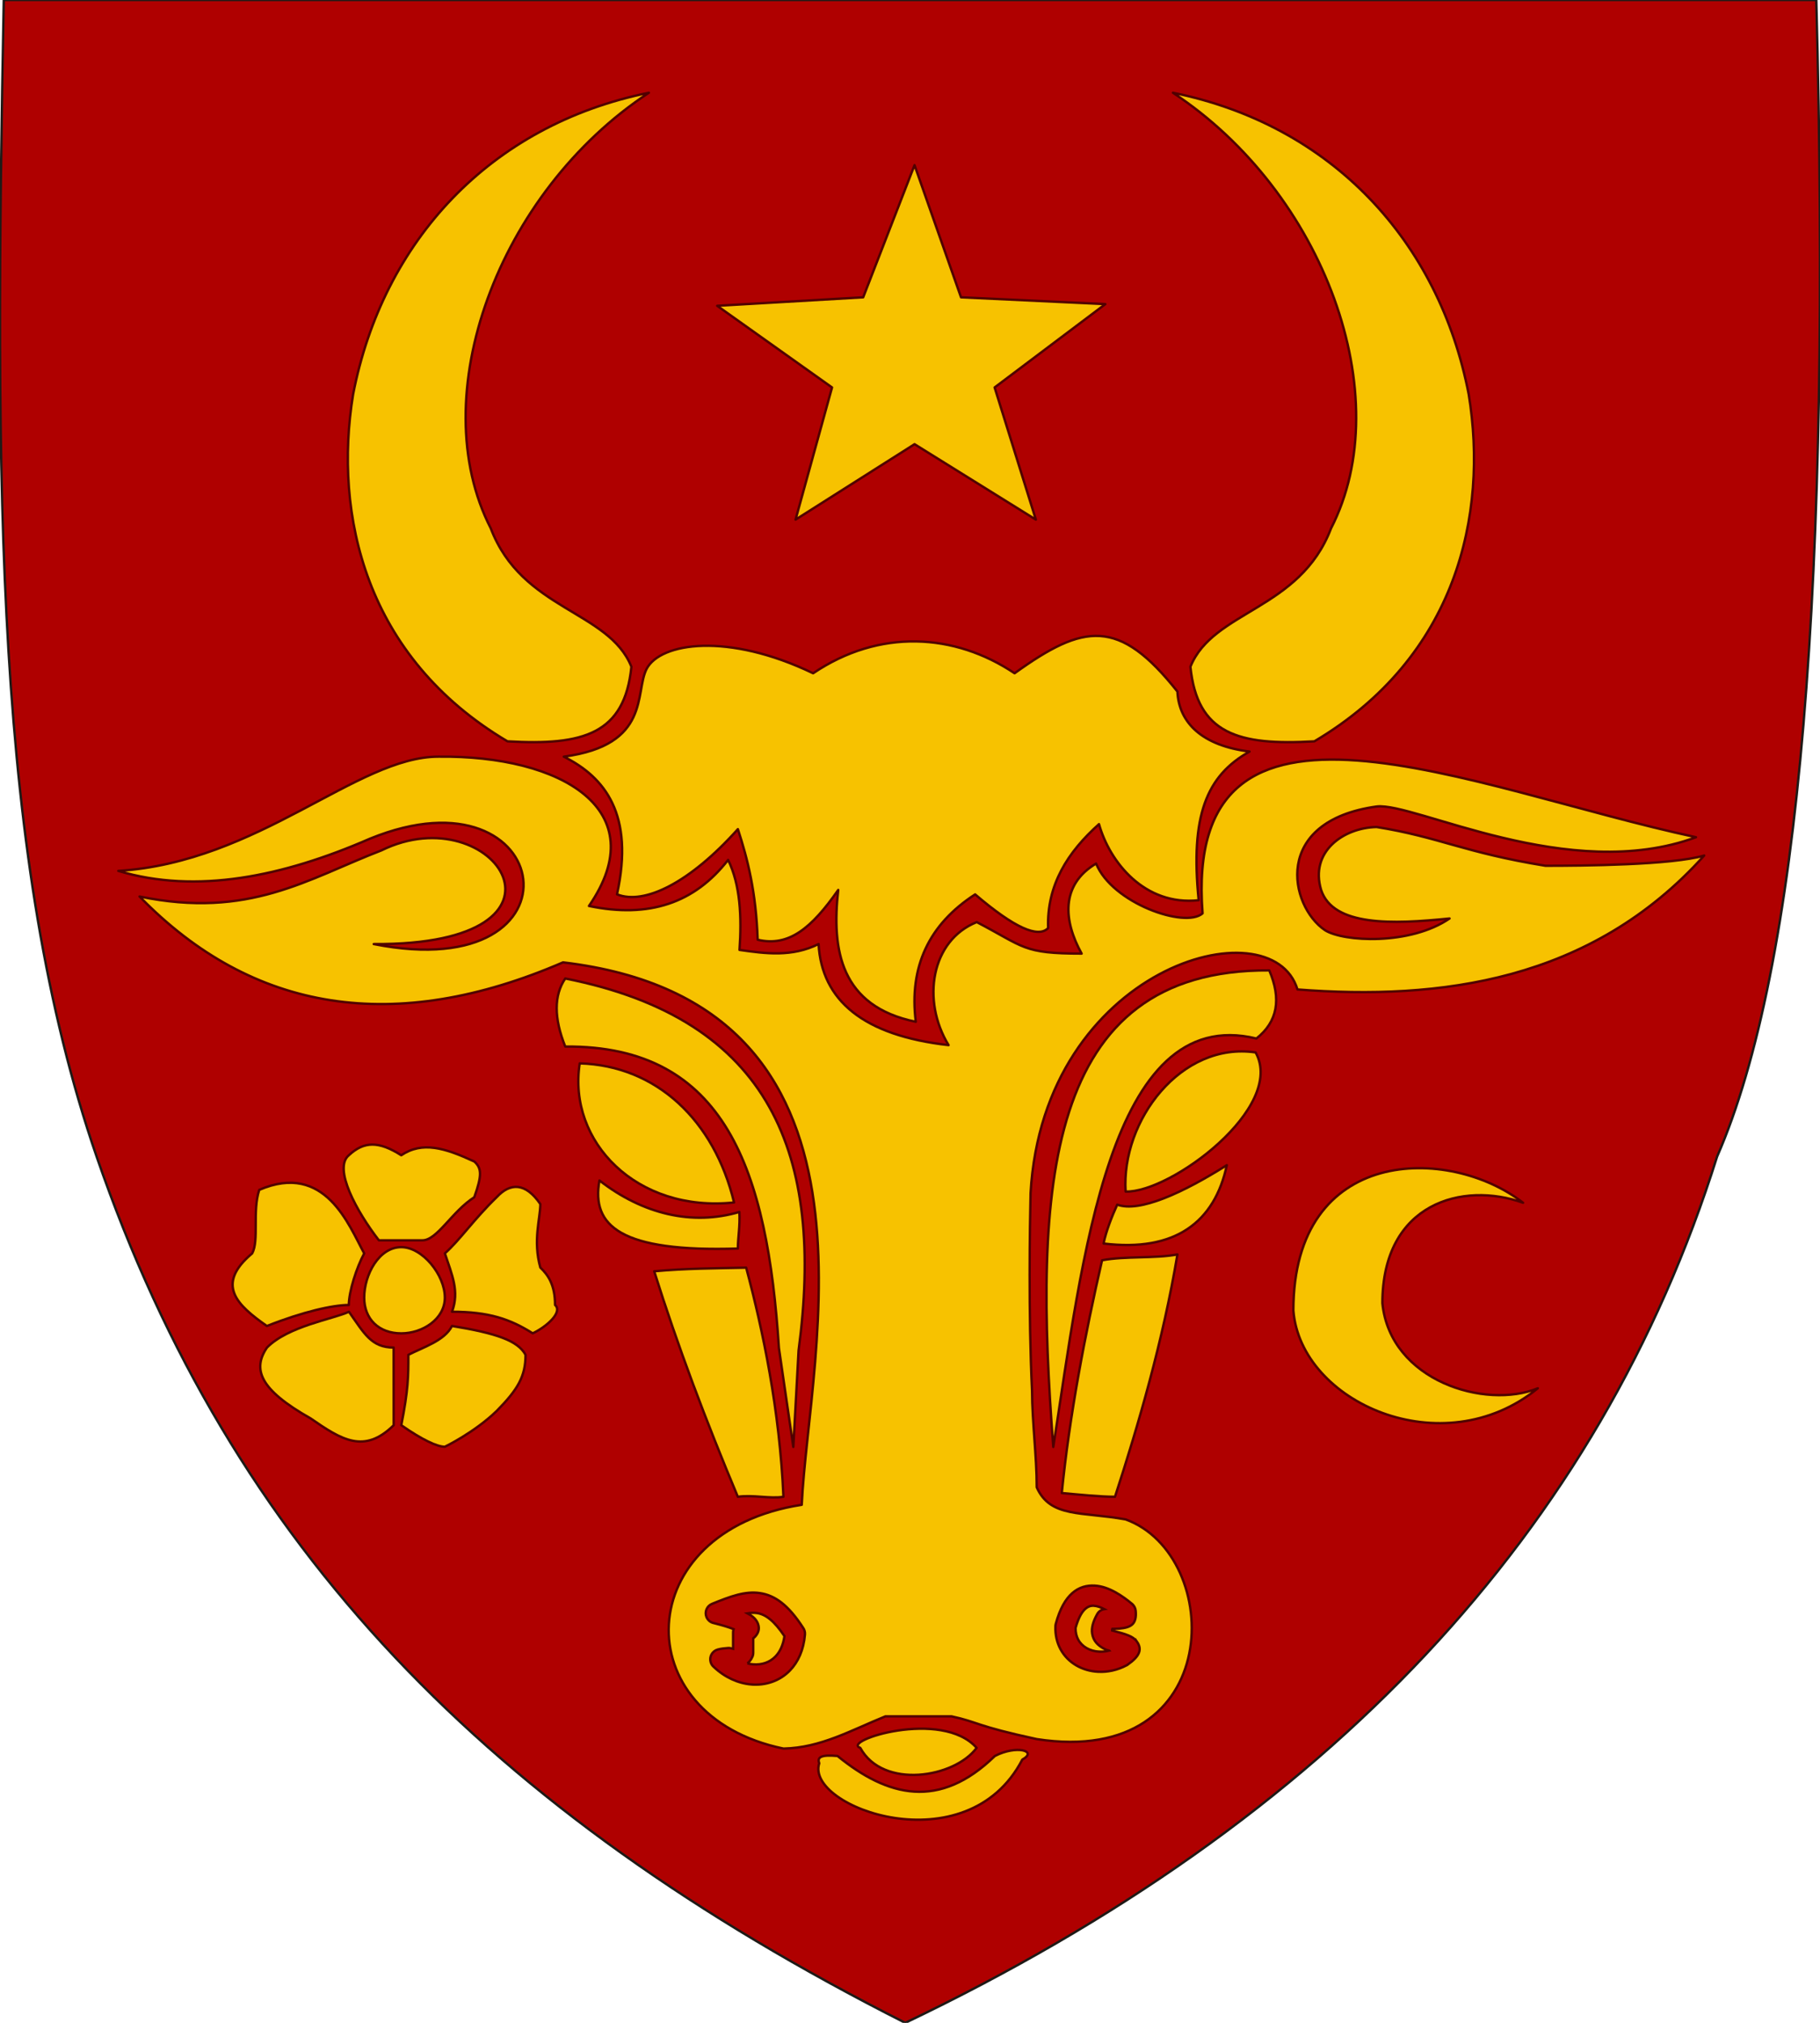 <?xml version="1.0" encoding="UTF-8"?>
<!DOCTYPE svg PUBLIC "-//W3C//DTD SVG 1.1//EN" "http://www.w3.org/Graphics/SVG/1.1/DTD/svg11.dtd">
<!-- Creator: CorelDRAW -->
<svg xmlns="http://www.w3.org/2000/svg" xml:space="preserve" width="675px" height="750px" style="shape-rendering:geometricPrecision; text-rendering:geometricPrecision; image-rendering:optimizeQuality; fill-rule:evenodd; clip-rule:evenodd"
viewBox="0 0 675 750">
 <defs>
  <style type="text/css">
   <![CDATA[
    .str2 {stroke:black;stroke-width:0.882}
    .str0 {stroke:#1F1A17;stroke-width:0.882}
    .str3 {stroke:#500000;stroke-width:0.882}
    .str1 {stroke:#500000;stroke-width:0.882;stroke-linejoin:round}
    .fil2 {fill:#F8C300}
    .fil0 {fill:#AF0000}
    .fil1 {fill:#F7C200}
    .fil3 {fill:#AF0000;fill-rule:nonzero}
   ]]>
  </style>
 </defs>
 <g id="Layer_x0020_1">
  <g id="_21473120">
   <path id="_188353128" class="fil0 str0" d="M335.743 749.998c-154.615,-78.215 -249.874,-176.023 -299.906,-321.16 -37.771,-109.561 -37.898,-246.99 -34.435,-428.839 221.715,0 445.788,0 672.223,0 5.675,214.693 -6.117,358.769 -36.781,428.815 -43.635,138.952 -143.879,246.014 -301.099,321.185l-0.002 0 0 -0.002 -0.001 0 0.001 -0.001z"/>
   <path id="_134563952" class="fil1 str1" d="M570.358 514.723c-19.43,7.978 -54.81,-2.743 -57.66,-31.544 0,-37.228 29.906,-45.228 52.187,-37.228 -27.3,-21.244 -85.199,-21.244 -85.199,39.943 2.658,34.06 55.292,57.626 90.672,28.829l0.001 0z"/>
   <g id="_128587088">
    <path id="_21546688" class="fil1 str1" d="M135.073 464.713c-5.683,-10.313 -14.437,-34.06 -38.922,-23.555 -2.623,8.007 0,18.71 -2.623,23.555 -13.746,11.559 -5.684,19.129 5.457,26.926 13.327,-5.292 24.495,-7.796 30.387,-7.796 0.023,-5.026 2.866,-13.883 5.7,-19.129l0.001 -0.001z"/>
    <path id="_21663680" class="fil1 str1" d="M140.518 459.868c8.306,0 13.316,0 16.148,0 5.474,0 10.943,-10.703 19.238,-15.979 2.833,-7.99 2.833,-10.704 0,-13.237 -10.931,-5.055 -19.238,-7.588 -27.09,-2.323 -8.308,-5.275 -13.746,-5.275 -19.43,0 -5.882,4.85 2.856,20.817 11.134,31.539l0 0 0.001 -0.001 -0.001 0z"/>
    <path id="_21646904" class="fil1 str1" d="M200.394 469.962c-2.817,-10.091 0,-18.081 0,-23.538 -5.473,-8.007 -11.139,-8.007 -16.194,-2.533 -8.29,8.005 -13.736,15.978 -19.203,20.823 2.64,7.978 5.473,14.092 2.64,21.634 13.735,0 21.617,2.743 29.94,8.007 5.667,-2.731 11.124,-8.007 8.28,-10.511 -0.017,-7.575 -2.63,-11.156 -5.463,-13.883l0 0 0 0.001 0.001 0.001z"/>
    <path id="_21646824" class="fil1 str1" d="M164.986 536.404c0,0 10.931,-5.247 19.204,-13.253 7.87,-7.99 10.721,-12.816 10.721,-20.824 -2.833,-5.247 -10.721,-7.978 -27.284,-10.704 -2.64,5.457 -10.941,7.989 -16.177,10.704 0,7.989 0,12.817 -2.623,26.088 7.853,5.485 13.327,7.989 16.16,7.989l0 0 -0.002 0 0.001 -0.001z"/>
    <path id="_21888096" class="fil1 str1" d="M145.992 499.63c-8.307,0 -10.912,-5.264 -16.58,-13.271 -5.904,2.743 -22.517,5.293 -30.387,13.271 -5.457,7.979 -2.833,15.547 16.177,26.269 11.576,8.007 19.895,13.236 30.808,2.522 -0.017,-13.26 -0.017,-20.819 -0.017,-28.79l0 0 0 -0.001 0 -0.001z"/>
    <path id="_20142696" class="fil1 str1" d="M148.825 494.364c-8.306,0 -13.745,-5.276 -13.745,-13.254 0,-8.426 5.439,-18.71 13.745,-18.71 7.842,0 16.16,10.302 16.16,18.71 0,7.978 -8.306,13.254 -16.16,13.254z"/>
   </g>
   <path id="_128064528" class="fil1 str1" d="M297.344 557.93c-63.458,9.781 -65.693,78.168 -6.771,90.379 13.822,-0.266 25.154,-6.837 37.805,-11.945 8.721,0 16.911,0 24.535,0 10.148,2.2 8.742,3.504 31.586,8.434 70.207,10.842 69.633,-68.136 32.968,-81.449 -16.358,-2.959 -27.923,-0.531 -32.968,-11.909 0,-11.45 -1.727,-24.721 -1.727,-35.584 -1.405,-29.306 -0.817,-61.315 -0.551,-73.54 4.779,-83.836 89.41,-107.195 98.984,-75.453 52.746,4.056 108.859,-2.959 150.856,-49.672 -11.829,3.547 -45.12,3.812 -58.886,3.812 -30.181,-4.894 -39.209,-10.598 -62.62,-14.373 -12.396,0.266 -24.835,9.214 -20.586,23.316 4.492,13.572 26.506,12.761 47.644,10.598 -14.617,10.033 -39.453,8.684 -46.238,4.322 -13.214,-8.95 -19.72,-40.443 19.203,-45.845 14.066,-1.634 71.326,28.777 118.439,11.393 -83.779,-17.913 -190.344,-67.305 -183.007,28.233 -6.485,5.704 -33.577,-3.811 -39.489,-18.465 -13.235,7.888 -12.116,21.195 -5.367,33.384 -21.955,0 -21.117,-2.429 -38.902,-11.679 -16.932,6.785 -20.573,29.026 -10.448,45.615 -31.564,-3.547 -47.077,-16.589 -48.209,-37.483 -9.86,4.909 -19.734,3.547 -29.328,2.178 0.853,-12.21 0.3,-24.155 -4.228,-33.37 -12.418,16 -29.349,21.726 -51.606,17.082 24.513,-35.548 -10.161,-55.926 -55.855,-55.361 -30.166,0 -66.546,39.109 -118.703,42.355 29.006,8.684 60.892,2.163 93.331,-11.945 69.084,-28.247 82.052,55.096 1.405,39.072 82.037,0.552 44.855,-55.36 2.822,-34.717 -27.38,10.562 -49.084,25.48 -89.676,17.082 42.033,43.13 94.758,51.304 157.053,24.419 126.021,14.925 91.081,145.23 88.537,201.114l-0.001 0.001z"/>
   <path id="_21669040" class="fil2 str2" d="M267.164 615.21c10.146,9.781 26.256,7.051 27.645,-9.502 -9.595,-14.941 -16.623,-12.761 -29.328,-7.581 11,2.729 14.941,5.439 10.146,7.051 0,1.913 0,4.894 0,7.603 -1.104,2.429 -5.619,1.611 -8.463,2.429z"/>
   <path id="_21861216" class="fil3 str3" d="M277.19 616.734c0.691,0.17 1.381,0.285 2.065,0.343 1.631,0.137 3.204,-0.04 4.624,-0.536 1.387,-0.484 2.663,-1.282 3.734,-2.393 1.647,-1.709 2.852,-4.205 3.325,-7.521 -3.8,-5.642 -6.942,-8.069 -10.168,-8.548 -1.101,-0.164 -2.281,-0.121 -3.558,0.086 0.421,0.22 0.797,0.441 1.129,0.657 1.216,0.792 2.074,1.696 2.557,2.693 0.884,1.835 0.67,3.55 -0.677,5.12 -0.245,0.285 -0.53,0.549 -0.858,0.798l0 5.348c0,0.548 -0.117,1.067 -0.328,1.535l0.005 0.003c-0.485,1.069 -1.115,1.844 -1.851,2.416zm1.45 7.813c-4.824,-0.405 -9.784,-2.587 -13.895,-6.478 -0.55,-0.465 -0.973,-1.09 -1.185,-1.834 -0.567,-1.99 0.588,-4.063 2.578,-4.629 1.304,-0.375 2.634,-0.481 3.958,-0.587 0.805,-0.064 1.43,0.266 1.796,0.334l0 -6.061c-0.013,-0.438 0.051,-0.869 0.183,-1.274 -1.742,-0.693 -4.203,-1.44 -7.338,-2.223 -1.188,-0.242 -2.239,-1.054 -2.728,-2.263 -0.776,-1.917 0.149,-4.102 2.066,-4.878 6.896,-2.812 12.293,-4.803 17.779,-3.988 5.611,0.833 10.558,4.451 15.969,12.807 0.523,0.705 0.799,1.597 0.722,2.541 -0.485,5.777 -2.549,10.213 -5.542,13.318 -1.909,1.981 -4.184,3.4 -6.663,4.267 -2.447,0.855 -5.066,1.168 -7.699,0.947z"/>
   <path id="_128115696" class="fil2 str2" d="M416.107 614.128c5.023,-3.547 2.521,-4.056 -4.551,-5.968 -3.374,-1.635 -3.639,-3.792 -1.382,-7.869 5.059,-0.286 7.582,0.265 7.316,-2.729 -6.198,-5.138 -17.476,-12.498 -22.299,5.439 -0.566,11.127 11.286,16.265 20.916,11.127z"/>
   <path id="_133991456" class="fil3 str3" d="M421.632 608.606c2.081,2.945 1.071,5.444 -3.373,8.583l-0.005 -0.007c-0.124,0.087 -0.254,0.169 -0.39,0.242 -3.434,1.832 -7.111,2.595 -10.579,2.419l0 -0.001c-2.92,-0.15 -5.702,-0.958 -8.09,-2.347 -2.469,-1.437 -4.528,-3.491 -5.912,-6.087 -1.272,-2.386 -1.958,-5.192 -1.841,-8.342 -0.006,-0.342 0.038,-0.686 0.131,-1.032 3.013,-11.204 8.555,-14.477 14.457,-14.141 5.274,0.302 10.323,3.861 13.848,6.783l-0.007 0.009c0.744,0.616 1.25,1.518 1.34,2.555 0.438,4.933 -1.653,6.193 -6.096,6.586 -0.497,0.044 -1.357,0.072 -2.341,0.101l-0.086 0.004 -0.014 0 -0.122 0.002c-0.088,0.257 -0.126,0.453 -0.11,0.589l0.082 0.021 0.682 0.184c4.266,1.15 7.027,1.897 8.427,3.88zm-10.257 3.382l-0.103 -0.027 -0.681 -0.184c-0.301,-0.08 -0.584,-0.197 -0.846,-0.342 -2.746,-1.375 -4.266,-3.163 -4.682,-5.694 -0.352,-2.148 0.301,-4.46 1.846,-7.252 0.574,-1.042 1.571,-1.702 2.66,-1.882 -1.34,-0.694 -2.69,-1.173 -3.949,-1.244 -2.444,-0.139 -4.907,1.796 -6.709,8.226 -0.026,1.668 0.329,3.113 0.965,4.304 0.702,1.315 1.772,2.373 3.07,3.127 1.373,0.799 2.994,1.265 4.707,1.351l0.015 0.001 0 -0.001c1.209,0.062 2.46,-0.063 3.708,-0.383z"/>
   <path id="_128081896" class="fil1 str1" d="M409.296 461.053c0.854,-4.364 3.075,-10.046 5.059,-14.41 8.211,3.017 24.27,-4.343 40.65,-14.639 -4.529,21.167 -19.189,32.295 -45.709,29.049l0 0 0 -0.001 0 0.001z"/>
   <path id="_128118744" class="fil1 str1" d="M463.443 278.654c-17.476,-2.164 -26.218,-10.577 -26.77,-22.256 -21.726,-27.394 -34.717,-25.236 -60.384,-6.771 -22.256,-14.919 -50.187,-16.567 -74.713,0 -31.566,-15.184 -56.651,-11.415 -61.767,-1.611 -4.472,8.662 1.683,28.21 -30.712,32.531 15.263,7.603 26.239,21.439 19.733,51.039 10.162,4.077 27.093,-4.363 44.834,-24.169 3.64,11.129 6.75,23.36 7.338,41.008 11.566,2.729 20.021,-4.342 29.88,-18.466 -2.521,22.257 0.852,43.172 28.762,48.877 -2.544,-20.343 4.815,-36.099 22.012,-47.228 14.639,12.498 23.396,16.266 27.072,12.498 -0.552,-16.037 7.316,-28.233 18.866,-38.544 3.963,14.108 16.947,30.374 36.967,28.21 -3.131,-31.213 2.81,-46.168 18.881,-55.117l0 0 0 -0.001z"/>
   <path id="_21646328" class="fil1 str1" d="M240.659 34.39c-56.099,36.895 -83.758,112.634 -58.642,161.51 11.566,30.39 43.703,30.39 52.157,51.305 -2.523,24.951 -17.785,29.293 -45.959,27.659 -52.724,-31.206 -64.554,-83.871 -57.254,-128.656 10.998,-56.722 50.753,-99.873 109.697,-111.818l0.001 -0.001z"/>
   <path id="_21646328_0" class="fil1 str1" d="M435.017 34.39c56.099,36.895 83.758,112.634 58.642,161.51 -11.565,30.39 -43.703,30.39 -52.157,51.305 2.523,24.951 17.785,29.293 45.959,27.659 52.724,-31.206 64.554,-83.871 57.254,-128.656 -10.998,-56.722 -50.753,-99.873 -109.697,-111.818l-0.001 -0.001z"/>
   <path id="_128077880" class="fil1 str1" d="M272.243 445.832c-36.078,3.827 -61.767,-22.52 -57.237,-51.569 28.476,0.817 49.922,21.196 57.237,51.569z"/>
   <path id="_21588608" class="fil1 str1" d="M288.888 499.847c-4.228,-65.694 -19.756,-112.347 -79.251,-111.818 -4.228,-10.562 -4.228,-18.974 0,-25.237 76.684,15.184 96.14,65.672 86.546,137.851l-1.956 35.834 -5.338 -36.629 0 0 0.001 0 -0.001 -0.002z"/>
   <path id="_128254856" class="fil1 str1" d="M273.663 462.913c0,-4.042 0.853,-8.377 0.552,-13.557 -17.476,5.173 -35.814,0.818 -51.893,-11.68 -3.087,16.875 7.889,26.62 51.34,25.237l0.001 0z"/>
   <path id="_19966472" class="fil1 str1" d="M290.559 554.957c-1.383,-32.022 -7.582,-61.616 -13.822,-84.954 -11.831,0.266 -22.257,0.266 -34.108,1.347 8.721,27.716 19.168,55.361 31.019,83.607 5.668,-0.816 11.867,0.817 16.912,0z"/>
   <path id="_128136936" class="fil1 str1" d="M465.678 390.207c-27.623,-4.077 -49.879,25.251 -48.21,51.584 16.645,0.531 59.495,-31.227 48.21,-51.584z"/>
   <path id="_128137592" class="fil1 str1" d="M465.965 385.046c7.904,-6.234 9.307,-14.653 4.779,-25.252 -83.758,-0.529 -87.398,81.177 -80.103,176.695 10.747,-69.219 20.63,-164.75 75.323,-151.443z"/>
   <path id="_128137960" class="fil1 str1" d="M413.527 554.957c8.742,-26.863 17.785,-57.804 23.152,-89.848 -8.456,1.591 -19.468,0.53 -27.946,2.163 -6.198,26.886 -12.13,57.826 -14.94,86.3 6.479,0.567 14.102,1.383 19.734,1.383l0 0 0 0.002 0 -0.001z"/>
   <path id="_21859504" class="fil1 str1" d="M362.208 648.043c-8.168,11.106 -34.696,15.47 -43.151,0 -7.323,-2.465 30.181,-14.654 43.151,0z"/>
   <path id="_128078040" class="fil1 str1" d="M310.616 651.06c-6.219,-0.588 -7.623,0.531 -6.772,2.693 -5.367,16.266 54.716,38.243 75.303,-1.347 5.918,-3.282 -2.293,-5.439 -10.161,-1.347 -20.586,20.056 -39.754,15.184 -58.37,0z"/>
   <polygon id="_134697160" class="fil1 str1" points="265.989,113.385 320.139,110.234 339.178,61.226 356.422,110.234 409.945,112.756 368.883,143.654 384.175,192.662 339.183,164.687 295.051,192.662 308.585,143.654 "/>
  </g>
 </g>
</svg>
